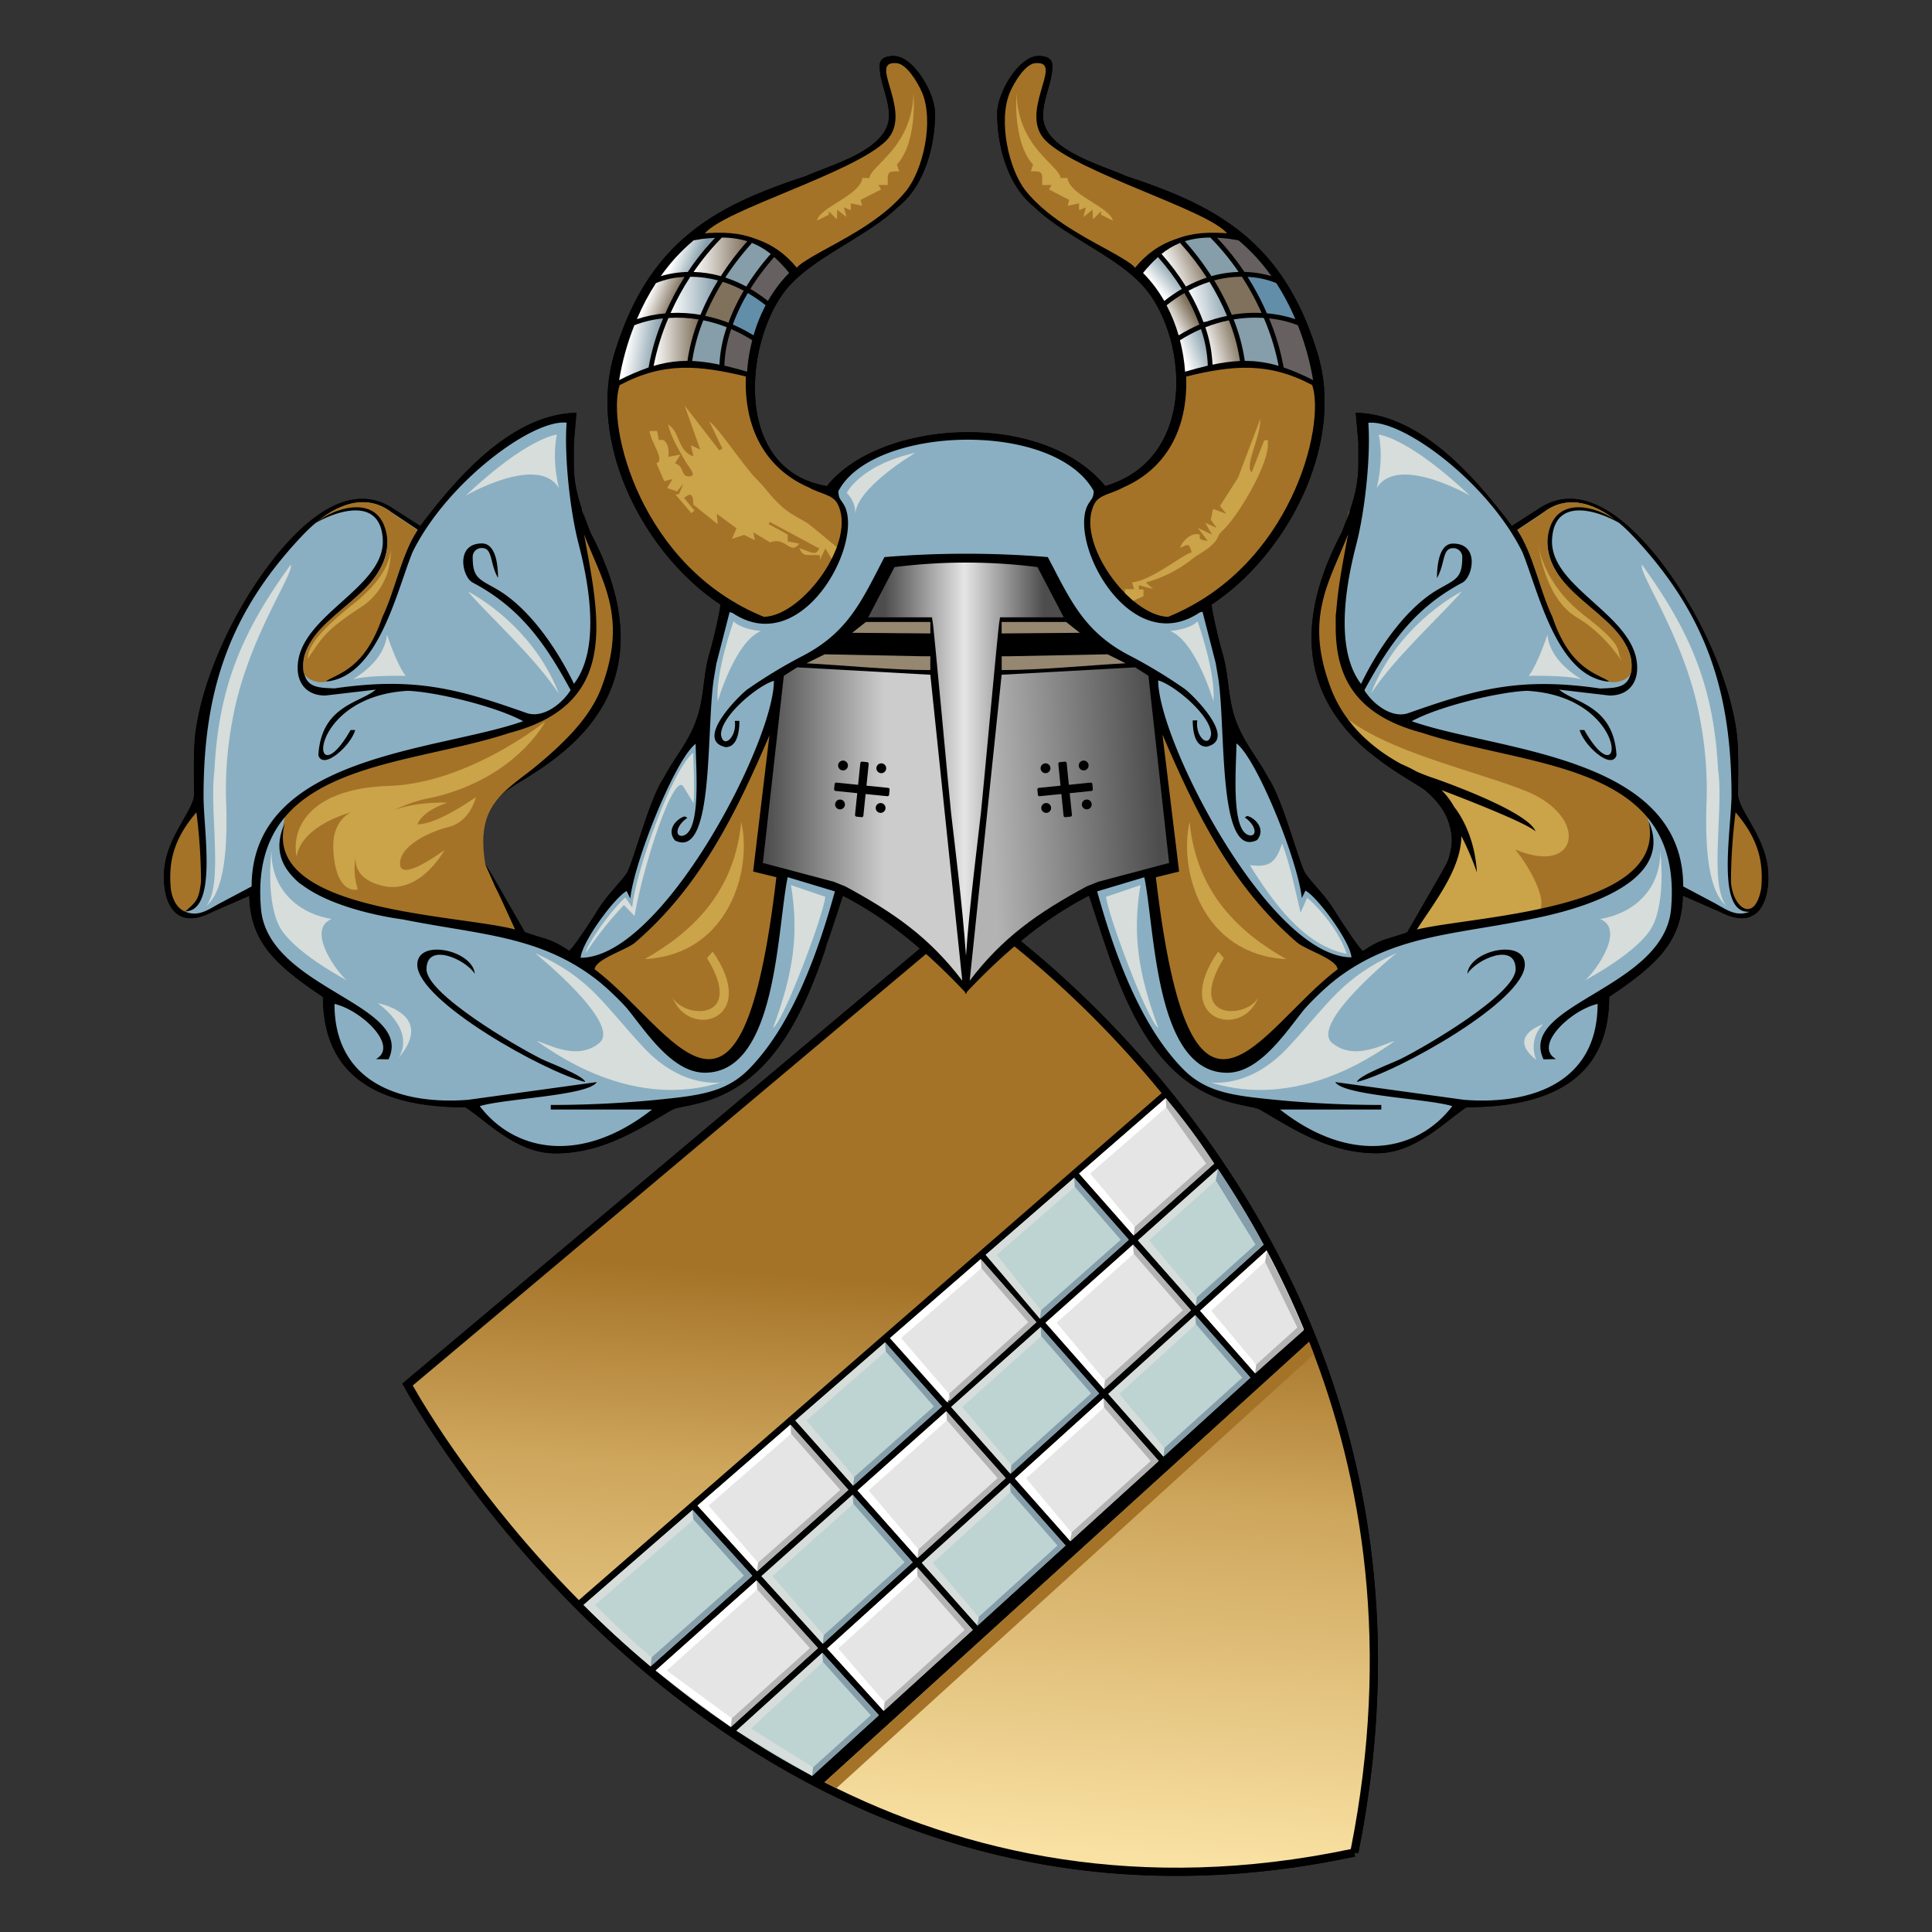 <?xml version="1.0" encoding="utf-8"?>
<svg xmlns="http://www.w3.org/2000/svg" data-name="Ebene 1" id="Ebene_1" viewBox="0 0 566.93 566.93">
  <rect x="0" y="0" width="566.93" height="566.93" fill="#333333" stroke="none"/>
  <defs>
    <clipPath id="clip-path">
      <path d="M169.87,469.54l171-148.77c-25.82-31.59-51-49.22-55.53-52.27L121.12,406.56c2.87,5.11,19.24,33.18,48.75,63m214.27-75.79L241.94,523c41.22,21,92.77,32.58,154.44,19.6C408.06,483.77,400.11,434.05,384.14,393.75Z" style="fill:none"/>
    </clipPath>
    <linearGradient gradientTransform="matrix(-362.14, 0, 0, -323.51, -16325.25, 231027.31)" gradientUnits="userSpaceOnUse" id="Unbenannter_Verlauf" x1="-45.91" x2="-45.46" y1="712.85" y2="712.85">
      <stop offset="0" stop-color="#a47328"/>
      <stop offset="0.36" stop-color="#cea65c"/>
      <stop offset="1" stop-color="#f9e1a3"/>
    </linearGradient>
    <clipPath id="clip-path-2">
      <path d="M273,198l9.37,89.77c-9.7-12.76-20.13-20-34.35-27.68l-3.38-1.35-20.74-5.5-.13.79L230,198.3l3.91-2.47Z" style="fill:none;clip-rule:evenodd"/>
    </clipPath>
    <linearGradient gradientTransform="translate(3467.68 -57958.12) scale(71.15 81.59)" gradientUnits="userSpaceOnUse" id="Unbenannter_Verlauf_2" x1="-45.58" x2="-45.09" y1="713.37" y2="713.37">
      <stop offset="0" stop-color="#4d4d4d"/>
      <stop offset="1" stop-color="#ccc"/>
    </linearGradient>
    <clipPath id="clip-path-3">
      <path d="M293.92,198l-9.37,89.77c9.7-12.76,20.13-20,34.35-27.68l3.38-1.35,20.74-5.5.13.79L337,198.3l-3.91-2.47Z" style="fill:none;clip-rule:evenodd"/>
    </clipPath>
    <linearGradient gradientTransform="matrix(-58.74, 0, 0, -109.3, -2420.25, 78108.16)" gradientUnits="userSpaceOnUse" id="Unbenannter_Verlauf_3" x1="-46.99" x2="-46.16" y1="712.44" y2="712.44">
      <stop offset="0" stop-color="#4d4d4d"/>
      <stop offset="1" stop-color="#b3b3b3"/>
    </linearGradient>
    <clipPath id="clip-path-4">
      <path d="M304.45,166.41l7.7,14.74h-18.7l-.2,1.34c-.24.37-4.85,51.06-5.4,56-.78,7.07-3.45,27.92-4.39,42-.93-14.11-3.6-35-4.38-42-.55-4.91-5.16-55.6-5.4-56l-.2-1.34h-18.7l7.7-14.74a166.53,166.53,0,0,1,42,0" style="fill:none;clip-rule:evenodd"/>
    </clipPath>
    <linearGradient gradientTransform="translate(2621.14 -72802.35) scale(51.89 102.38)" gradientUnits="userSpaceOnUse" id="Unbenannter_Verlauf_4" x1="-45.51" x2="-44.61" y1="713.25" y2="713.25">
      <stop offset="0" stop-color="#4d4d4d"/>
      <stop offset="0.5" stop-color="#e5e5e5"/>
      <stop offset="1" stop-color="#4d4d4d"/>
    </linearGradient>
    <clipPath id="clip-path-5">
      <path d="M194.59,93.44a31.71,31.71,0,0,0-8.44,2,78.17,78.17,0,0,0-4.47,16.11,67.32,67.32,0,0,1,8.64-3.72,66.78,66.78,0,0,1,4.27-14.4" style="fill:none"/>
    </clipPath>
    <linearGradient gradientTransform="matrix(0, -14.69, 20.54, 0, -14436.71, -604.09)" gradientUnits="userSpaceOnUse" id="Unbenannter_Verlauf_5" x1="-48.43" x2="-47.8" y1="712.18" y2="712.18">
      <stop offset="0" stop-color="#859eaa"/>
      <stop offset="1" stop-color="#fff"/>
    </linearGradient>
    <clipPath id="clip-path-6">
      <path d="M205,93.74a38.13,38.13,0,0,0-8.85-.43,68.52,68.52,0,0,0-4.35,14.06,34.58,34.58,0,0,1,7.8-1.41c.71,0,1.42-.07,2.13-.07A53.92,53.92,0,0,1,205,93.74" style="fill:none"/>
    </clipPath>
    <linearGradient gradientTransform="translate(-370.06 9029.43) rotate(180) scale(11.71 12.55)" gradientUnits="userSpaceOnUse" id="Unbenannter_Verlauf_6" x1="-49.09" x2="-47.97" y1="711.23" y2="711.23">
      <stop offset="0" stop-color="#80715c"/>
      <stop offset="1" stop-color="#fff"/>
    </linearGradient>
    <clipPath id="clip-path-7">
      <path d="M200.88,81.26a25.19,25.19,0,0,0-8.4,1.81,69.1,69.1,0,0,0-5.59,10.58,35.92,35.92,0,0,1,8.34-1.7,79.38,79.38,0,0,1,5.65-10.69" style="fill:none"/>
    </clipPath>
    <linearGradient gradientTransform="matrix(0, -16.69, 17.27, 0, -12111.05, -713.52)" href="#Unbenannter_Verlauf_6" id="Unbenannter_Verlauf_7" x1="-48.24" x2="-47.77" y1="712.58" y2="712.58"/>
    <clipPath id="clip-path-8">
      <path d="M210.69,82.29a31.55,31.55,0,0,0-8.12-1.08,77.35,77.35,0,0,0-5.79,10.63,40,40,0,0,1,8.76.54,72.14,72.14,0,0,1,5.15-10.09" style="fill:none"/>
    </clipPath>
    <linearGradient gradientTransform="translate(-393.73 7133.22) rotate(180) scale(12.33 9.91)" href="#Unbenannter_Verlauf_5" id="Unbenannter_Verlauf_8" x1="-49.01" x2="-47.88" y1="710.93" y2="710.93"/>
    <clipPath id="clip-path-9">
      <path d="M203.51,79.8a33,33,0,0,1,8,1.23,80.37,80.37,0,0,1,7.79-10.25,25.61,25.61,0,0,0-7.47-1.06,73,73,0,0,0-8.29,10.08" style="fill:none"/>
    </clipPath>
    <linearGradient gradientTransform="translate(-462.5 7208.77) rotate(180) scale(13.98 10.03)" href="#Unbenannter_Verlauf_6" id="Unbenannter_Verlauf_9" x1="-48.76" x2="-47.63" y1="711.08" y2="711.08"/>
    <clipPath id="clip-path-10">
      <path d="M193.83,81.06a29.66,29.66,0,0,1,8-1.26,74,74,0,0,1,8-10q-1.76.08-3.69.3h0l-2.58.42a54.62,54.62,0,0,0-9.71,10.58" style="fill:none"/>
    </clipPath>
    <linearGradient gradientTransform="matrix(0, -18.09, 16.74, 0, -11728, -790.28)" href="#Unbenannter_Verlauf_5" id="Unbenannter_Verlauf_10" x1="-48.06" x2="-47.65" y1="712.64" y2="712.64"/>
    <clipPath id="clip-path-11">
      <path d="M353.69,96.05A40,40,0,0,1,360.61,94a52.72,52.72,0,0,1,3.26,11.93,49.1,49.1,0,0,0-8.06,1.08,38.78,38.78,0,0,0-2.12-11" style="fill:none"/>
    </clipPath>
    <linearGradient gradientTransform="matrix(-12.89, 0, 0, -16.09, -274.25, 11535.75)" href="#Unbenannter_Verlauf_6" id="Unbenannter_Verlauf_11" x1="-49.49" x2="-48.68" y1="710.87" y2="710.87"/>
    <clipPath id="clip-path-12">
      <path d="M346.26,99.83a46.09,46.09,0,0,1,6.16-3.26,36.18,36.18,0,0,1,2,10.73c-2.07.48-4.28,1.07-6.67,1.77a49.13,49.13,0,0,0-1.51-9.24" style="fill:none"/>
    </clipPath>
    <linearGradient gradientTransform="matrix(-12.14, 0, 0, -13.63, -243.65, 9785.86)" href="#Unbenannter_Verlauf_5" id="Unbenannter_Verlauf_12" x1="-49.33" x2="-48.63" y1="710.21" y2="710.21"/>
    <clipPath id="clip-path-13">
      <path d="M348.76,85.31a35.53,35.53,0,0,1,6.16-2.61,70,70,0,0,1,5.14,10,41.68,41.68,0,0,0-6.84,2,57.33,57.33,0,0,0-4.46-9.39" style="fill:none"/>
    </clipPath>
    <linearGradient gradientTransform="matrix(-14.38, 0, 0, -14.01, -348.36, 10049.52)" href="#Unbenannter_Verlauf_5" id="Unbenannter_Verlauf_13" x1="-49.38" x2="-48.55" y1="710.95" y2="710.95"/>
    <clipPath id="clip-path-14">
      <path d="M342.33,89.58A42.12,42.12,0,0,1,347.55,86a55.15,55.15,0,0,1,4.4,9.23,47.46,47.46,0,0,0-6.08,3.18,47.48,47.48,0,0,0-3.54-8.82" style="fill:none"/>
    </clipPath>
    <linearGradient gradientTransform="translate(-331.59 10613.65) rotate(180) scale(14.13 14.82)" href="#Unbenannter_Verlauf_6" id="Unbenannter_Verlauf_14" x1="-48.36" x2="-47.8" y1="710.1" y2="710.1"/>
    <clipPath id="clip-path-15">
      <path d="M346.81,84.77a44.73,44.73,0,0,0-5.17,3.55,39.44,39.44,0,0,0-6.22-8.23,41.48,41.48,0,0,1,4.37-4.66,69.81,69.81,0,0,1,7,9.34" style="fill:none"/>
    </clipPath>
    <linearGradient gradientTransform="matrix(-16.25, 0, 0, -16.35, -427.58, 11691.79)" href="#Unbenannter_Verlauf_5" id="Unbenannter_Verlauf_15" x1="-47.59" x2="-47.12" y1="710.16" y2="710.16"/>
    <clipPath id="clip-path-16">
      <path d="M354.13,81.45A38.37,38.37,0,0,0,348,84.09a70.49,70.49,0,0,0-7.16-9.57,21.32,21.32,0,0,1,5.1-3.09l.61-.25-.2.2a79.87,79.87,0,0,1,7.76,10.07" style="fill:none"/>
    </clipPath>
    <linearGradient gradientTransform="matrix(-19.02, 0, 0, -19.72, -561.42, 14102.99)" href="#Unbenannter_Verlauf_6" id="Unbenannter_Verlauf_16" x1="-48.11" x2="-47.5" y1="711.2" y2="711.2"/>
  </defs>
  <path d="M383.28,295.49c.59-.58,1.18-1.18,1.79-1.8,1.69-1.71,3.43-3.38,5.24-5a68.27,68.27,0,0,0-5.42,5c-.51.52-1.05,1.13-1.61,1.8M392,179.75,392,180c0,.26,0,.52,0,.78C392,180.45,392,180.1,392,179.75Zm-238.23,48-5.62,4.52C149.85,230.75,151.75,229.28,153.81,227.71ZM183.21,295l-1.27-1.29c-1.29-1.31-2.6-2.58-4-3.82q2,1.77,4.06,3.82C182.42,294.07,182.81,294.51,183.21,295Zm116.35-18.81c36,29.08,128.72,120.14,99,267.67l-1.17-.23.24,1.17C213.89,584,118.83,407.37,118.55,406.86l-.47-.86.75-.63,151.1-127a113.87,113.87,0,0,0-22.58-15.52c-1.59,4.78-3.17,9.86-4.92,15h0c-6.78,20-16,40.55-37.46,45.91-8.66,2.15-5.05.31-12.29,4.59-9.57,5.67-18.53,10.11-29.72,10.11s-19.48-8.91-26.33-13.5c-22.84,0-41.86-7.24-41.86-32.4-14.45-9.67-21.3-16.39-21.61-29.7l-10.8,4.73C50,274,47.38,262.5,48.27,254.63h0C49.35,245,57,237.53,57,233.13c0-6.35-.26-13.8.52-19,2.66-17.77,13.07-38.57,24.63-52.33,8.1-9.63,21.08-21,33.59-12.32l7.63,4.88c10.57-14,26.61-32.8,45.81-33.22l-.78,8.77v6.75c0,7.39,2.69,13.79,4.84,19.54,27.61,52.09-17.08,69.87-25,76.11-5.94,5.28-9,10.63-6.29,21.2l.5.09,2.37,3.87L154,273.53c5.8,2.16,7.2,1.61,13,5.49,1.3-.87,6.94-9.61,8.09-11.48,2.89-4.72,5.37-6.75,8.62-11,1.86-2.4,6.59-21.65,11-28.18,4-7.63,9.31-12.47,11.08-22.67,1-5.51,1-9.47,2.52-14.36.68-2.26,3.09-12.07,3.08-14-22.48-14.85-39.75-48-30.65-75,10.22-32.29,30.11-42.27,55.78-50.68,7.3-3.34,24.35-7.66,24.35-17.7,0-5.11-2.7-9.84-2.7-14.17v-.68c0-2.07,2-2.7,4.05-2.7,5.82,0,12.16,10.79,12.16,16.88,0,9.49-3,21.13-10.89,27.42-4.12,3.92-8.36,6.55-13.14,9.53-6.11,3.84-12.93,7.66-18,12.82-13.52,13.72-18.63,54.71,10.3,59.57,15.6-19.57,63.19-22.54,81.68,0,28.13-8.38,23.83-45.85,10.31-59.57-5.08-5.16-11.9-9-18-12.82-4.77-3-9-5.61-13.13-9.53-7.91-6.29-10.89-17.93-10.89-27.42,0-6.09,6.34-16.88,12.15-16.88,2.08,0,4,.63,4,2.7v.68c0,4.33-2.7,9.06-2.7,14.17,0,10,17.06,14.36,24.36,17.7C356.1,60.12,376,70.1,386.21,102.39c9.1,27-8.17,60.14-30.65,75,0,1.92,2.4,11.73,3.08,14,1.47,4.89,1.55,8.85,2.51,14.36,1.78,10.2,7.05,15,11.09,22.67,4.38,6.53,9.11,25.78,11,28.18,3.25,4.21,5.73,6.24,8.62,11,1.15,1.87,6.79,10.61,8.09,11.48,5.8-3.88,7.2-3.33,13-5.49l9.28-16.11c3.21-5.57,5-9.71,2.87-16.19-1.24-3.81-4.06-7-7-9.5-2-1.4-5.42-3.31-9.31-5.91h0c-1.87-1.25-3.85-2.66-5.84-4.25a50.94,50.94,0,0,1-8.77-8.6c-9.51-11.73-14.85-29.58-.42-56.82.53-1.41,1.09-2.86,1.64-4.35l.65-2.45V150a40.74,40.74,0,0,0,2.57-13.37v-6.75l-.78-8.77c19.2.42,35.24,19.2,45.81,33.22l7.63-4.88c12.51-8.69,25.49,2.69,33.58,12.32,11.57,13.76,22,34.56,24.63,52.33.79,5.25.55,12.7.53,19,0,4.4,7.6,11.91,8.69,21.49h0c.89,7.87-1.69,19.41-14.09,12.92l-10.8-4.73c-.32,13.31-7.16,20-21.61,29.7,0,25.16-19,32.4-41.86,32.4-6.85,4.59-15.18,13.5-26.33,13.5s-20.15-4.44-29.73-10.11c-7.24-4.28-3.63-2.44-12.28-4.59-27-6.73-34.6-37.55-42.38-60.9A110.6,110.6,0,0,0,299.56,276.17Z"/>
  <path d="M285.91,266c.43.29,149.21,96.32,112.67,277.83l-1.17-.23.25,1.17C213.89,584,118.83,407.37,118.55,406.86l-.47-.86.75-.63L284.48,266.1l.69-.58Z"/>
  <g style="clip-path:url(#clip-path)">
    <rect height="309.65" style="fill:url(#Unbenannter_Verlauf)" transform="translate(-167.87 641.72) rotate(-85.27)" width="309.77" x="109.71" y="257.21"/>
  </g>
  <polygon points="325.22 409.04 341.42 427.41 366.9 404.25 350.74 385.92 325.22 409.04" style="fill:#bdd4d3"/>
  <polygon points="297.78 433.89 314.09 452.25 340 428.7 323.8 410.32 297.78 433.89" style="fill:#e5e5e5"/>
  <polygon points="270.5 458.6 286.85 477.01 312.67 453.53 296.37 435.17 270.5 458.6" style="fill:#bdd4d3"/>
  <polygon points="242.72 483.75 259.31 502.04 285.43 478.29 269.08 459.88 242.72 483.75" style="fill:#e5e5e5"/>
  <polygon points="306.8 388.15 323.95 407.61 349.48 384.49 332.5 365.23 306.8 388.15" style="fill:#e5e5e5"/>
  <polygon points="279.11 412.86 296.51 432.46 322.53 408.89 305.37 389.43 279.11 412.86" style="fill:#bdd4d3"/>
  <polygon points="251.64 437.36 269.23 457.17 295.1 433.74 277.68 414.13 251.64 437.36" style="fill:#e5e5e5"/>
  <polygon points="223.45 462.5 241.44 482.33 267.81 458.45 250.21 438.63 223.45 462.5" style="fill:#bdd4d3"/>
  <polygon points="289.24 368.23 305.54 386.72 331.23 363.8 315.21 345.63 289.24 368.23" style="fill:#bdd4d3"/>
  <polygon points="261.16 392.65 277.83 411.43 304.11 387.99 287.79 369.49 261.16 392.65" style="fill:#e5e5e5"/>
  <polygon points="233.39 416.82 250.36 435.93 276.41 412.7 259.72 393.91 233.39 416.82" style="fill:#bdd4d3"/>
  <polygon points="204.68 441.8 222.16 461.08 248.94 437.2 231.95 418.07 204.68 441.8" style="fill:#e5e5e5"/>
  <path d="M190.92,489l29.82-26.6-17.51-19.3-32,27.85c6,6,12.59,12.09,19.69,18.05" style="fill:#bdd4d3"/>
  <path d="M214.46,506.77,240,483.62l-18-19.85L192.4,490.2c6.87,5.69,14.22,11.27,22.06,16.57" style="fill:#e5e5e5"/>
  <path d="M238.32,521.11l19.57-17.79L241.31,485,216.1,507.86c7,4.67,14.43,9.13,22.22,13.25" style="fill:#bdd4d3"/>
  <path d="M371.71,366.93l-19.55,17.71L368.32,403l14.28-13c-3.35-8.07-7-15.76-10.89-23.05" style="fill:#e5e5e5"/>
  <path d="M357.37,343,333.93,364l17,19.24,19.87-18C366.51,357.35,362,350,357.37,343" style="fill:#bdd4d3"/>
  <path d="M316.66,344.37l16,18.15,23.63-21.07c-4.67-6.87-9.45-13.27-14.22-19.19Z" style="fill:#e5e5e5"/>
  <path d="M190.92,489l.3-2.62c-6.44-5.48-11.09-9.9-16.63-15.43l28.93-25-.29-2.84-32,27.85c6,6,12.59,12.09,19.69,18.05" style="fill:#d6ddda"/>
  <polygon points="190.91 488.95 220.74 462.35 203.24 443.05 203.43 445.8 218.29 462.35 191.22 486.33 190.91 488.95" style="fill:#859eaa"/>
  <polygon points="250.36 435.93 250.66 433.4 236.64 416.82 259.91 396.56 259.72 393.91 233.39 416.82 250.36 435.93" style="fill:#d6ddda"/>
  <polygon points="250.36 435.93 276.41 412.7 259.72 393.91 259.91 396.56 274.05 412.7 250.66 433.4 250.36 435.93" style="fill:#859eaa"/>
  <polygon points="305.19 387.03 305.48 384.5 292.48 368.23 315.4 348.28 315.21 345.63 289.24 368.23 305.19 387.03" style="fill:#d6ddda"/>
  <polygon points="305.19 387.03 331.23 363.8 315.21 345.63 315.4 348.28 328.87 363.8 305.48 384.5 305.19 387.03" style="fill:#859eaa"/>
  <polygon points="296.51 432.46 296.8 429.93 282.35 412.86 305.56 392.08 305.37 389.43 279.11 412.86 296.51 432.46" style="fill:#d6ddda"/>
  <polygon points="296.51 432.46 322.53 408.89 305.37 389.43 305.56 392.08 320.17 408.89 296.8 429.93 296.51 432.46" style="fill:#859eaa"/>
  <polygon points="341.42 427.41 341.71 424.88 328.46 409.04 350.93 388.57 350.74 385.92 325.22 409.04 341.42 427.41" style="fill:#d6ddda"/>
  <polygon points="341.42 427.41 366.9 404.25 350.74 385.92 350.93 388.57 364.54 404.25 341.71 424.88 341.42 427.41" style="fill:#859eaa"/>
  <polygon points="286.85 477.01 287.14 474.48 273.74 458.6 296.55 437.82 296.37 435.17 270.5 458.6 286.85 477.01" style="fill:#d6ddda"/>
  <path d="M286.85,477l25.82-23.48-16.31-18.36.19,2.65,13.76,15.71-23.17,21c.4.34-.7,2.19-.29,2.53" style="fill:#859eaa"/>
  <polygon points="241.44 482.33 241.73 479.81 226.7 462.5 250.4 441.28 250.21 438.63 223.45 462.5 241.44 482.33" style="fill:#d6ddda"/>
  <polygon points="241.44 482.33 267.81 458.45 250.21 438.63 250.4 441.28 265.45 458.45 241.73 479.81 241.44 482.33" style="fill:#859eaa"/>
  <polygon points="238.32 521.11 238.61 518.59 220.36 507.23 241.49 487.68 241.31 485.03 216.1 507.86 238.32 521.11" style="fill:#d6ddda"/>
  <polygon points="238.32 521.11 257.89 503.32 241.31 485.03 241.49 487.68 255.53 503.32 238.61 518.59 238.32 521.11" style="fill:#859eaa"/>
  <polygon points="350.9 383.2 351.19 380.68 337.17 363.96 357.56 345.7 357.38 343.05 333.93 363.96 350.9 383.2" style="fill:#d6ddda"/>
  <path d="M350.9,383.2l19.87-18c-4.1-7.66-8.61-15-13.4-22.16l-.58,3.35,11.62,18.81-17.22,15.48Z" style="fill:#859eaa"/>
  <polygon points="222.16 461.08 222.46 458.56 207.92 441.8 232.14 420.72 231.95 418.07 204.68 441.8 222.16 461.08" style="fill:#fff"/>
  <polygon points="222.16 461.08 248.94 437.2 231.95 418.07 232.14 420.72 246.58 437.2 222.46 458.56 222.16 461.08" style="fill:#b3b3b3"/>
  <polygon points="214.46 506.77 214.75 504.24 195.65 490.2 222.21 466.42 222.03 463.77 192.4 490.2 214.46 506.77" style="fill:#fff"/>
  <polygon points="214.46 506.77 240.03 483.62 222.03 463.77 222.21 466.42 237.66 483.62 214.75 504.24 214.46 506.77" style="fill:#b3b3b3"/>
  <polygon points="269.23 457.17 269.52 454.64 254.88 437.36 277.87 416.78 277.68 414.13 251.64 437.36 269.23 457.17" style="fill:#fff"/>
  <polygon points="269.23 457.17 295.1 433.74 277.68 414.13 277.87 416.78 292.74 433.74 269.52 454.64 269.23 457.17" style="fill:#b3b3b3"/>
  <polygon points="259.31 502.04 259.6 499.51 245.97 483.75 269.26 462.53 269.08 459.88 242.72 483.75 259.31 502.04" style="fill:#fff"/>
  <polygon points="259.31 502.04 285.43 478.29 269.08 459.88 269.26 462.53 283.07 478.29 259.6 499.51 259.31 502.04" style="fill:#b3b3b3"/>
  <polygon points="314.09 452.25 314.38 449.72 301.11 433.81 323.98 412.98 323.8 410.32 297.86 433.81 314.09 452.25" style="fill:#fff"/>
  <path d="M314.09,452.25,340,428.7l-16.2-18.38L324,413l13.66,15.72-23.26,21c.4.34-.7,2.19-.29,2.53" style="fill:#b3b3b3"/>
  <polygon points="278.19 411.54 278.49 409.01 264.41 392.65 287.98 372.14 287.79 369.49 261.16 392.65 278.19 411.54" style="fill:#fff"/>
  <path d="M278.2,411.54,304.11,388l-16.32-18.5.18,2.65L301.75,388l-23.26,21c.61,1.57-.49,3.41-.29,2.52" style="fill:#b3b3b3"/>
  <polygon points="323.95 407.61 324.25 405.08 310.05 388.15 332.68 367.89 332.5 365.23 306.8 388.15 323.95 407.61" style="fill:#fff"/>
  <polygon points="323.95 407.61 349.48 384.49 332.5 365.23 332.68 367.89 347.12 384.49 324.25 405.08 323.95 407.61" style="fill:#b3b3b3"/>
  <polygon points="368.32 402.96 368.61 400.43 355.41 384.64 371.9 369.58 371.71 366.93 352.16 384.64 368.32 402.96" style="fill:#fff"/>
  <path d="M368.32,403l14.29-12.66c-3.91-9.25-6.45-14.63-10.88-23.05l-.51,2.95,9.48,19.31-12.09,10.92Z" style="fill:#b3b3b3"/>
  <path d="M395.86,164.41,392,180c0,17.26,6.24,28.31,24.86,33.19,2.43.64,5.77,2.34,8.35,3.13,3,.94,7.25,1.29,10.14,2,4.45,1.11,14.56,3.52,19.11,3.52,1.07,2.63,5.14,1.52,8.13,2.67,2.16.83,5.71,2.06,7.52,3.28,2.79,1.9,11.77,6.41,12.71,9,1.48,4.43,5.5,14.64-2.07,20.36-3.88,4.59-20.37,10.68-43.55,14.06L424.75,274l-10.55-.5,12.1-21.6c5.37-21.24-13.68-19.89-31.81-40.68a30.91,30.91,0,0,1-6-11.53c-.28-1-3-13.22-3.24-13.64l1.35-8.1,4.05-14.17,1.32.78L396,149.35Z" style="fill:#a47328;fill-rule:evenodd"/>
  <path d="M393.64,209.54c9.72,18.75,45.08,23.44,55.63,32.56-9-4.52-28.69-13.38-27.18-11.09,4.67,7.11,7.29,10,9.57,18.31l-3.51-6.17c-2.24,7.52-10,25.76-14.25,30.61,6.85-1.93,34.94-3.6,37.52-6.11,3.29-3.21-3.16-14.09-6.81-18.38,18.8,8,21.94-9.71,2.95-17.23-15.05-6-41.45-11.59-53.92-22.5" style="fill:#cba349;fill-rule:evenodd"/>
  <path d="M470.08,291.94l-.2,7.33c0,7.45-7.91,16.32-12.84,19.12-5.13,2.92-16,5.52-24.53,4.85-9.29,3.11-13.53,13.67-29.71,14h-.67c-7.44,0-24.85-7.14-27.44-11l-5.6-2.71c-9.8-1.11-16.18-2.77-21.83-8.54-5.08-5.2-9.89-12.93-13.85-19.21-2.68-4.25-7.32-16.21-8.83-17.95L319,260.12l18.29-5.3c0,8,3.66,37.47,6.79,41.08,9.32,19.41,13.07,26.16,41-2.21,7.56-7.67,16.17-14.23,26.6-18.63,11.27-4.75,25-4.16,38-6.77a176.3,176.3,0,0,0,18.58-4.5c3.12-.64,4.67-3.11,7.81-3.92,4.21-1.07,12.14-9.87,6.16-23.24,3.57.3,25.11,35-12.14,55.31" style="fill:#8aafc2;fill-rule:evenodd"/>
  <path d="M170.87,164.41l3.87,15.6c0,17.26-6.23,28.31-24.86,33.19-2.43.64-5.77,2.34-8.34,3.13-3,.94-7.25,1.29-10.15,2-4.45,1.11-14.56,3.52-19.11,3.52-1.06,2.63-5.13,1.52-8.13,2.67-2.16.83-5.71,2.06-7.51,3.28-2.8,1.9-14.63,9.48-15.57,12.08-1.47,4.42-.58,15.19,4.92,17.29,3.89,4.59,20.37,11.3,43.55,14.69L142,274l11.35,1.43-8-15.13-2.95-6.78c-3.82-23.48,11.74-21.51,29.87-42.3a30.92,30.92,0,0,0,6-11.53c.27-1,3-13.22,3.23-13.64l-1.35-8.1-4-14.17-1.31.78-4.07-15.24Z" style="fill:#a47328;fill-rule:evenodd"/>
  <path d="M96.93,291.94l.2,7.33c0,7.45,7.91,16.32,12.84,19.12,5.13,2.92,16,5.52,24.52,4.85,9.3,3.11,13.54,13.67,29.72,14h.67c7.44,0,24.85-7.14,27.44-11l5.6-2.71c9.8-1.11,16.18-2.77,21.83-8.54,5.08-5.2,9.89-12.93,13.85-19.21,2.68-4.25,7.32-16.21,8.83-17.95l5.6-17.69-18.29-5.3c0,8-3.66,37.47-6.79,41.08-9.32,19.41-13.07,26.16-41-2.21-7.56-7.67-16.17-14.23-26.6-18.63-11.27-4.75-25-4.91-38-7.53a172.7,172.7,0,0,1-18.58-4.75c-3.12-.63-5.68-1.85-8.82-2.65-4.2-1.08-9.62-8.87-5.66-23.5-3.57.3-24.6,35,12.65,55.31" style="fill:#8aafc2;fill-rule:evenodd"/>
  <path d="M426.61,236.66h0s6.07,6.85,6.77,19.33a82,82,0,0,0-4.55-10.65c-.1,9.64-7.74,19.2-13.07,27.42,17.31-4.12,73.74-5.6,68-31.83,9.11,20.25-27.66,27.4-35.05,28.89-25.36,5.11-44.85,4.62-63.81,23.87-5.38,5.46-13.89,21.1-24.8,21.1-21.2,0-21.13-42.1-24.31-57.37l-13.84,4.15c4.77,17.19,12.25,38.88,25.14,52.06,5.65,5.76,12,7.43,21.83,8.54a319.06,319.06,0,0,0,36.41,2.07v1.35h-29.7c20.64,16.2,40.26,12.49,50.53-1-7.22-2.24-32-3.06-34.33-7.06l37.75,5.2c20.12,1.57,39.22-5.25,39.22-28.14-8,1.86-19,12.42-12.16,16.19l-3.7.08c-7.79-16.37,35.92-20.71,37.46-44.62,3.45-42.72-42-40.92-73-51.18-32.11-8.42-26.51-33-21.82-58.29-5.24,13.57-12.75,24-5.41,44.19,3.62,10.5,11.64,18.17,21.1,23.28q2.36,1,4.33,2.12,2.55,1.14,5.18,2s27.43,9.43,29.81,15.59c-3-2.63-21.16-9.67-27.57-12.1a23.27,23.27,0,0,1,3.64,4.81m78,30.89c12.41,6.49,15-5.05,14.09-12.92h0C517.57,245,510,237.53,510,233.13c0-6.35.26-13.8-.52-19-2.66-17.77-13.07-38.57-24.63-52.33-8.1-9.63-21.08-21-33.59-12.32l-7.63,4.88c-10.57-14-26.61-32.8-45.81-33.22l.78,8.77v6.75c0,7.39-2.69,13.79-4.85,19.54-14.43,27.24-9.09,45.09.42,56.82a50.67,50.67,0,0,0,8.78,8.6c2,1.59,4,3,5.83,4.25h0c3.89,2.6,7.3,4.51,9.31,5.91,2.95,2.49,5.77,5.69,7,9.5,2.11,6.48.34,10.62-2.87,16.19l-9.28,16.11c-5.8,2.16-7.2,1.61-13,5.49-1.3-.87-6.94-9.61-8.09-11.48-2.89-4.72-5.37-6.75-8.62-11-1.86-2.4-6.59-21.65-11-28.18-4-7.63-9.31-12.47-11.09-22.67-1-5.51-1-9.47-2.51-14.36-.68-2.26-3.1-12.07-3.08-14,22.48-14.85,39.75-48,30.65-75C376,70.1,356.1,60.12,330.43,51.71c-7.3-3.34-24.35-7.66-24.35-17.7,0-5.11,2.7-9.84,2.7-14.17v-.68c0-2.07-2-2.7-4-2.7-5.82,0-12.16,10.79-12.16,16.88,0,9.49,3,21.13,10.89,27.42,4.12,3.92,8.36,6.55,13.13,9.53,6.12,3.84,12.94,7.66,18,12.82,13.52,13.72,17.82,51.19-10.31,59.57-18.49-22.54-66.08-19.57-81.67,0-28.94-4.86-23.83-45.85-10.31-59.57,5.08-5.16,11.9-9,18-12.82,4.77-3,9-5.61,13.13-9.53,7.9-6.29,10.89-17.93,10.89-27.42,0-6.09-6.34-16.88-12.16-16.88-2.07,0-4.05.63-4.05,2.7v.68c0,4.33,2.7,9.06,2.7,14.17,0,10-17.05,14.36-24.35,17.7-25.67,8.41-45.56,18.39-55.78,50.68-9.1,27,8.17,60.14,30.65,75,0,1.92-2.4,11.73-3.08,14-1.47,4.89-1.55,8.85-2.51,14.36-1.78,10.2-7.05,15-11.09,22.67-4.38,6.53-9.11,25.78-11,28.18-3.25,4.21-5.73,6.24-8.62,11C174,269.41,168.31,278.15,167,279c-5.8-3.88-7.2-3.33-13-5.49l-9.28-16.11-2.37-3.87,8.8,19.21c-17.31-4.52-74.34-5.08-67.59-31.15-9.53,20.87,27,27.2,34.66,28.21,25.36,5.11,44.85,4.62,63.81,23.87,5.38,5.46,13.89,21.1,24.8,21.1,21.2,0,21.13-42.1,24.31-57.37L245,261.57c-4.77,17.19-12.25,38.88-25.14,52.06-5.65,5.76-12,7.43-21.83,8.54a319.06,319.06,0,0,1-36.41,2.07v1.35h29.7c-20.64,16.2-40.26,12.49-50.53-1,7.22-2.24,32-3.06,34.33-7.06l-37.74,5.2c-20.13,1.57-39.23-5.25-39.23-28.14,8,1.86,19,12.42,12.16,16.19l3.7.08c7.79-16.37-35.92-20.71-37.46-44.62-3.45-42.72,42-40.92,73-51.18,32.11-8.42,26.51-33,21.82-58.29,5.24,13.57,12.75,24,5.41,44.19-4.26,12.34-16.65,21.66-28.87,31.51,7.37-6.1,53.12-23.73,25.27-76.28-2.16-5.75-4.85-12.15-4.85-19.54v-6.75l.78-8.77c-19.2.42-35.24,19.2-45.81,33.22l-7.63-4.88c-12.51-8.69-25.49,2.69-33.59,12.32-11.56,13.76-22,34.56-24.63,52.33-.78,5.25-.54,12.7-.52,19,0,4.4-7.6,11.91-8.69,21.49h0C47.38,262.5,50,274,62.36,267.55l10.8-4.73c.31,13.31,7.16,20,21.61,29.7,0,25.16,19,32.4,41.86,32.4,6.85,4.59,15.18,13.5,26.33,13.5s20.15-4.44,29.73-10.11c7.23-4.28,3.63-2.44,12.28-4.59,27-6.73,34.6-37.55,42.38-60.9,14.4,7.31,26.72,18.61,35.87,28.34l0,.49.21-.23.22.23,0-.49c9.15-9.73,21.47-21,35.87-28.34C327.36,286.17,335,317,362,323.72c8.65,2.15,5.05.31,12.29,4.59,9.57,5.67,18.52,10.11,29.72,10.11s19.48-8.91,26.33-13.5c22.84,0,41.86-7.24,41.86-32.4,14.45-9.67,21.3-16.39,21.61-29.7Z" style="fill-rule:evenodd"/>
  <path d="M181.86,113c13.07-6.91,23.28-5.76,37-2.55-.58,15.56,6,27.24,18.61,32.65,3,1.74,6.79,2,8.23,4.6,6,11-10.15,33.06-21.55,33.31-36.27-14.74-46.26-56.11-42.32-68" style="fill:#a47328;fill-rule:evenodd"/>
  <path d="M265.9,56c-5.91,7.36-15,12.44-24.22,17.43h0c-3.39,1.85-7.46,4.24-7.83,5.16-6.87-8.32-15.16-10.48-27-10.12,5.72-6.93,43.61-17.69,53.18-27.17,8.05-8-4.8-22.59,2.18-22.78h.68c3.12,0,6.51,5.88,7.65,8.55,3.58,8.36.39,22.66-4.63,28.93" style="fill:#a47328;fill-rule:evenodd"/>
  <g style="clip-path:url(#clip-path-2)">
    <rect height="91.97" style="fill:url(#Unbenannter_Verlauf_2)" width="58.6" x="223.78" y="195.83"/>
  </g>
  <path d="M271,192.58l0,0h2v4.05c-11.65,0-24.7-1.36-36.34-2L242,192Z" style="fill:#958770;fill-rule:evenodd"/>
  <polygon points="273.01 182.5 273.01 185.88 250.06 185.69 254.1 182.5 273.01 182.5" style="fill:#958770;fill-rule:evenodd"/>
  <path d="M54.38,267.54c4.15,1.64,7-.85,10.62-2.74l8.84-4.68c0-38.68,55-39.73,79.67-48.49-7.78-4.26-25.19-8.55-33.79-8.92-30.41,1.66-28.91,32.65-16.85,11.52h1.35c-1.16,4.4-9.33,11.92-10.8,7.42.82-14.6,12.21-15.34,16.84-19.28L95.44,204.1c-5.25,0-8.1-3.38-8.1-8.1,0-15.17,25-23.08,25-37.12-.28-13-12.71-9.4-19.64-5.46,8.95-7.59,21.36-7.43,21,5.46C113.67,175.1,89,182.53,89,195c0,7,4.28,6.78,9.16,7,23.53-3.42,36.27.13,56.28,7.2,5,1.78,10.67-2.9,13-6.7-7.26-13.36-14.55-24.05-28.73-31.55-3.11-1.59-5.17-11.48,2.7-11.48,3.9,0,4.73,5.78,4.73,10.13-2.5-4.39-1.48-8.78-4.73-8.78a2.59,2.59,0,0,0-2.7,2.7c0,6.15,1.91,6.4,7.13,9.42,9.73,5.64,17.9,18,22.58,27.71,8.52-11.12,3.56-32.53,1.34-41.16-2.54-9.83-4.2-25.66-3.49-35.46-10.05-1.06-35.1,17.44-45.22,38-4.7,11.63-10,36.07-24.87,37.91h-2v-2c10,0,14-8.66,18-17.09,3.67-7.79,5.85-18.74,10.34-25.44l-8.1-5.39c-12-8.56-25.12,6.62-25.82,7.26-21.75,23.07-28.87,46.11-28.87,76.43,0,10.2,4.1,33.34-5.28,33.74" style="fill:#8aafc2;fill-rule:evenodd"/>
  <path d="M50.11,260.64c.09.91.74,5.45,4.19,6.87,3.41-3,4-3.44,4.69-8.74a165.24,165.24,0,0,0-1.35-20.39c-7,8.12-8.16,15-7.53,22.26" style="fill:#a47328;fill-rule:evenodd"/>
  <path d="M122.45,283.07c0,10.74,37.87,31.76,49.28,34.42-.5-1.89-10.6-5.63-12.83-6.74-7.66-3.81-33.75-19.11-33.75-26.33,0-8.09,11.53-2.92,14.18,1.35-.58-6.94-16.88-10.49-16.88-2.7" style="fill-rule:evenodd"/>
  <path d="M253,223.5l1.47.15a.49.49,0,0,1,.44.54l-.65,6.36,6.35.64a.49.49,0,0,1,.44.54l-.15,1.47a.49.49,0,0,1-.54.44L254,233l-.65,6.35a.49.49,0,0,1-.54.44l-1.47-.15a.5.5,0,0,1-.44-.54l.65-6.35-6.35-.65a.49.49,0,0,1-.44-.54l.15-1.47a.49.49,0,0,1,.54-.44l6.35.65.65-6.36a.49.49,0,0,1,.54-.44" style="fill-rule:evenodd"/>
  <path d="M247.38,223.19a1.44,1.44,0,1,1-1.44,1.43,1.44,1.44,0,0,1,1.44-1.43" style="fill-rule:evenodd"/>
  <path d="M258.61,224a1.44,1.44,0,1,1-1.44,1.43,1.44,1.44,0,0,1,1.44-1.43" style="fill-rule:evenodd"/>
  <path d="M258.4,235.65a1.44,1.44,0,1,1-1.43,1.44,1.43,1.43,0,0,1,1.43-1.44" style="fill-rule:evenodd"/>
  <path d="M246.5,234.62a1.44,1.44,0,1,1-1.44,1.44,1.44,1.44,0,0,1,1.44-1.44" style="fill-rule:evenodd"/>
  <path d="M385.07,113c-13.07-6.91-23.28-5.76-37-2.55.58,15.56-6,27.24-18.61,32.65-3,1.74-6.79,2-8.23,4.6-6,11,10.15,33.06,21.55,33.31C379,166.25,389,124.88,385.07,113" style="fill:#a47328;fill-rule:evenodd"/>
  <path d="M301,56c5.91,7.36,15,12.44,24.22,17.43h0c3.39,1.85,7.46,4.24,7.83,5.16,6.87-8.32,15.16-10.48,27-10.12-5.72-6.93-43.61-17.69-53.18-27.17-8.05-8,4.8-22.59-2.18-22.78h-.68c-3.12,0-6.51,5.88-7.65,8.55C292.82,35.4,296,49.7,301,56" style="fill:#a47328;fill-rule:evenodd"/>
  <g style="clip-path:url(#clip-path-3)">
    <rect height="94.61" style="fill:url(#Unbenannter_Verlauf_3)" transform="translate(-10.97 14.94) rotate(-2.68)" width="62.84" x="282.43" y="194.51"/>
  </g>
  <path d="M295.94,192.58v0h-2v4.05c11.65,0,24.7-1.36,36.34-2L325,192Z" style="fill:#958770;fill-rule:evenodd"/>
  <polygon points="293.92 182.5 293.92 185.88 316.87 185.69 312.83 182.5 293.92 182.5" style="fill:#958770;fill-rule:evenodd"/>
  <g style="clip-path:url(#clip-path-4)">
    <rect height="115.86" style="fill:url(#Unbenannter_Verlauf_4)" width="57.37" x="254.78" y="164.64"/>
  </g>
  <path d="M320.93,144c0,2.49-.92,2.41-2,4.73-4.87,11.81,13,44.46,33.09,31l.84-.24,3.88,15.09.68,4c2.42,14.37-.26,53.74,11.47,47.92,2.81-3.41-1-6.71-2.91-7.06l-.73.43c3.13,2.08,3.79,5.33,1.67,5.28-5.94-.49-4.1-20.23-4.1-27,5.87,4.3,18,34.21,19.19,45.4l1.06-2.21c3.51,1.86,13.11,14.84,13.51,19.58-24,0-56.72-63.42-56.72-81.26,4.44,1.18,15.53,10.19,15.53,15.79-.66,4.4-4.75.6-4.05-4.05H350c0,2.63.42,7.71,4.05,7.71,9.38-2.07-4.24-15.36-6.33-16.9a144.79,144.79,0,0,0-16.41-9.93c-13.39-7-17.31-16.45-23.84-28.81a292.77,292.77,0,0,0-47.93,0C253,176,249.05,185.42,235.66,192.41a144.79,144.79,0,0,0-16.41,9.93c-2.09,1.54-15.71,14.83-6.33,16.9,3.63,0,4.05-5.08,4.05-7.71h-1.35c.7,4.65-3.39,8.45-4.05,4.05,0-5.6,11.09-14.61,15.53-15.79,0,17.84-32.69,81.26-56.72,81.26.4-4.74,10-17.72,13.51-19.58l1.06,2.21c1.2-11.19,13.32-41.1,19.19-45.4,0,6.76,1.84,26.5-4.1,27-2.12,0-1.46-3.2,1.67-5.28l-.73-.43c-1.92.35-5.72,3.65-2.91,7.06,11.73,5.82,9.05-33.55,11.47-47.92l.68-4,3.88-15.09.84.24c20.05,13.42,38-19.23,33.09-31-1.11-2.32-2-2.24-2-4.73,9.84-19.11,63.21-21.14,74.93,0" style="fill:#8aafc2;fill-rule:evenodd"/>
  <path d="M516.82,260.64c-1.84,10.44-8.35,5.95-8.88-1.87a165.24,165.24,0,0,1,1.35-20.39c7,8.12,8.17,15,7.53,22.26" style="fill:#a47328;fill-rule:evenodd"/>
  <path d="M341.12,215.58,346,255.75l-6.82,1.67c10.34,88.2,30.14,44.54,53.33,27-.25-3-9.38-5.7-11.83-7.8-19.15-16.43-29.65-37.9-39.54-61" style="fill:#a47328;fill-rule:evenodd"/>
  <path d="M447.45,283.07c0,10.74-37.87,31.76-49.29,34.42.51-1.89,10.61-5.63,12.84-6.74,7.66-3.81,33.75-19.11,33.75-26.33,0-8.09-11.53-2.92-14.18,1.35.58-6.94,16.88-10.49,16.88-2.7" style="fill-rule:evenodd"/>
  <path d="M225.81,215.58,221,255.75l6.82,1.67c-10.34,88.2-30.14,44.54-53.33,27,.25-3,9.38-5.7,11.83-7.8,19.15-16.43,29.65-37.9,39.54-61" style="fill:#a47328;fill-rule:evenodd"/>
  <path d="M92.71,153.42c5.32-4.55,19.92-9.45,21,5.46,0,17.05-26,22.05-24.7,38,.44,2.56,4.28,3.68,6.32,3.22,3.78-2.58,11.64-3.49,16.91-19.11,3.86-8.15,5.5-18.24,10.3-25.44L115.68,151c-8.19-7.2-17.66-2.29-23,2.43" style="fill:#a47328;fill-rule:evenodd"/>
  <path d="M217.51,241.22c-2,20.89-14.71,32.5-28.33,40.22,24.84-1.3,31.6-26.39,28.33-40.22" style="fill:#cba349;fill-rule:evenodd"/>
  <path d="M207.47,281.14c11.48,18.77-7,17.78-10.15,11.46,4.81,12.67,25.84,6.72,11.81-13.37Z" style="fill:#cba349;fill-rule:evenodd"/>
  <path d="M349.08,241.22c2,20.89,14.72,32.5,28.34,40.22-24.84-1.3-31.6-26.39-28.34-40.22" style="fill:#cba349;fill-rule:evenodd"/>
  <path d="M359.13,281.14c-11.49,18.77,7,17.78,10.15,11.46-4.81,12.67-25.84,6.72-11.82-13.37Z" style="fill:#cba349;fill-rule:evenodd"/>
  <path d="M160,211.73s-22.47,18.12-45.91,18.89-28.78,12.65-27,20.93c0,0-.17-8.22,15.83-13.2-2.9,1.67-5.46,4.9-5.1,11.1C98.58,263,105,261,105,261a19.53,19.53,0,0,1-.66-9.38c-.17,2.89,1.07,6.45,7.34,8.18,11.56,3.19,18.73-10.36,18.73-10.36s-12.54,9.4-13,4.3,7.86-9.48,14.24-11.07,8-8.77,8-8.77-11.16,8-17.14,8c0,0,.8-3.59,8.77-6.38-6.8-.11-11.8.79-15.47,2.13a42,42,0,0,1,9.16-3.24q1.28-.25,2.49-.54l.1,0h0C151.75,228,160,211.73,160,211.73" style="fill:#cba349;fill-rule:evenodd"/>
  <path d="M190.63,126.48c.26,3.19,4.68,8.57,2,9.45l2.29,5.28,2.41-.64-1.56,2.64,2.89,1,1.92-2.34L199.22,145l-1,.12,4.66,5.46.9-.77-3.08-3.72c1.26-.72,2.66-2.41,2.76,2l7.14,5.73-.27-3.06,5.8,4.27-1.37,3.09,3.6-1.15,3.18,1.55-.49-2.34,4.95,3c4.48-1.91,5.91,3.92,8.51.36l-3.37-.69v-2l-5.6-3.07.36-.61,14.34,7.7.35-.65c-1,3.64-2.7,1.46-6.08.67.71,1.06.9,2,2.71,2h3.37v1.35l1.62-3.29,1.84,3,1.5-3.4-7-5.79c-2.89-2.5-5.71-3-9.28-6.25s-4.3-5-7.43-8.09c-3.3-3.23-11.49-15.55-13.68-16.71l3.81,7.89-.89.57L200.89,119l4.59,12.92-2.75-1.28.75,3.3c-4.82-1.73-3.72-7-7.45-9.44.93,4,3.2,7.52,5.17,11,.79,1.41,3.59,4.3,1,4.31s-1.12-2.78-4.11-3.87l1.58-2.55-3.57.66c.44-2.38-.48-5.74-2.74-4.86l-.56-2.73Z" style="fill:#cba349;fill-rule:evenodd"/>
  <path d="M330.12,174.06l2.42,2.22,3-1.31v-2h-1.35l0-1.25,4.18,1.13-2.12-1.91a39.72,39.72,0,0,0,13.09-6.48c2.22-1.89,3.89-2.48,5.56-3.9,3.39-2.88,1.7-2.85,3.86-4.86,4.59-4.32,12.74-18.17,13.27-24.58v-2l-1.07.1-3.65,9.35c-2.26-1.66,2.7-10.54,2.5-15.6l-6.52,17.2L358,148.48l1.84,2.29-3.87-1.41-.67,3.17L357,154.9l-3.33-1.49,2,3.48-4.18-2,2.92,3.84c-4.47-.48-.76-2-3.38-2-1.81,0-4.21,2.13-4.72,4.05,2.47-1.19,2.65-1.38,3.37,1.35-2.12.18-11.73,8.29-17.51,8.76l.64,2h-2.71Z" style="fill:#cba349;fill-rule:evenodd"/>
  <path d="M255.05,52.24h-2c-.54,5-12.54,8.55-13.32,12.51L243.21,63l0-1,2.37,2.37.11-2.82,2.67,2.12-.71-2.8,2,.8v-2l3.34.71-.46-1.72,6-3.05-.73-1.32h2.7v-2c0-2.25,1.21-2,3.34-2l-.64-2c4.33-4.6,5.34-14.06,4.85-21-.39,16.07-12.52,21.12-12.95,25" style="fill:#cba349;fill-rule:evenodd"/>
  <path d="M311.24,52.24h2c.54,5,12.54,8.55,13.32,12.51L323.08,63l0-1-2.36,2.37-.12-2.82-2.67,2.12.71-2.8-2,.8v-2l-3.33.71.45-1.72-5.95-3.05.73-1.32h-2.7v-2c0-2.25-1.21-2-3.34-2l.64-2c-4.33-4.6-5.33-14.06-4.85-21,.39,16.07,12.53,21.12,12.95,25" style="fill:#cba349;fill-rule:evenodd"/>
  <path d="M200.54,230.84l3,4.88c.3-5.75,0-10-.14-14.79-6,4.63-16.84,34.49-17.88,45.34l-2-2.9c-3.44,2.88-11.4,13.58-11.62,16.27a104.89,104.89,0,0,1,11.19-14.07l3.12,3.22c2.2-13.47,11.38-42.36,14.31-38" style="fill:#d6ddda;fill-rule:evenodd"/>
  <path d="M366.78,253.9c6.44,10.38,15.7,23.55,28.37,26-2.36-7.56-10.12-15.53-11.59-16.42l-1.9,4.34c-1.49-6.1-2.89-13.51-5.42-20.3-2.06,6.27-4.28,6.91-9.46,6.37" style="fill:#d6ddda;fill-rule:evenodd"/>
  <path d="M324.58,263.15c.41,5,12.1,36.43,15.33,38.49-6.08-16.29-7.59-27.8-5.25-41.91Z" style="fill:#d6ddda;fill-rule:evenodd"/>
  <path d="M137.27,173.54c6.49,7.5,19.68,19.32,26.7,30-6.4-16.75-20.16-26.54-26.7-30" style="fill:#d6ddda;fill-rule:evenodd"/>
  <path d="M312.47,223.5l-1.47.15a.49.49,0,0,0-.44.54l.64,6.36-6.35.64a.49.49,0,0,0-.44.54l.15,1.47a.49.49,0,0,0,.54.44l6.35-.64.65,6.35a.49.49,0,0,0,.54.44l1.47-.15a.49.49,0,0,0,.44-.54l-.65-6.35,6.35-.65a.49.49,0,0,0,.44-.54l-.14-1.47a.5.5,0,0,0-.55-.44l-6.35.65-.64-6.36a.5.5,0,0,0-.54-.44" style="fill-rule:evenodd"/>
  <path d="M318,223.19a1.44,1.44,0,1,0,1.44,1.43,1.43,1.43,0,0,0-1.44-1.43" style="fill-rule:evenodd"/>
  <path d="M306.8,224a1.44,1.44,0,1,0,1.44,1.43A1.43,1.43,0,0,0,306.8,224" style="fill-rule:evenodd"/>
  <path d="M307,235.65a1.44,1.44,0,1,0,1.44,1.44,1.44,1.44,0,0,0-1.44-1.44" style="fill-rule:evenodd"/>
  <path d="M318.92,234.62a1.44,1.44,0,1,0,1.43,1.44,1.44,1.44,0,0,0-1.43-1.44" style="fill-rule:evenodd"/>
  <path d="M114.48,159.8s2.13,7.57-11.7,18.15c-10,8.11-12.3,12-12.52,15.4,4.29-6,4.47-7.82,15.38-15a19,19,0,0,0,8.84-18.5" style="fill:#cba349;fill-rule:evenodd"/>
  <path d="M202.54,69.09l2.91-.46h0c6.73-.73,11.81-.31,16.21,1.47s8.07,4.9,12,9.59l.44.52-.5.46c-12.83,12-12.94,29.3-12.94,29.35l0,.94-.9-.26c-8.56-2.45-14.83-3.66-20.82-3.31s-11.75,2.26-19.33,6.06l-1.2.6.16-1.32c0-.08,3.08-27.24,23.64-43.49l.15-.12Z"/>
  <g style="clip-path:url(#clip-path-5)">
    <rect height="15.61" style="fill:url(#Unbenannter_Verlauf_5)" transform="translate(57.23 272.11) rotate(-80.92)" width="19.93" x="178.17" y="94.7"/>
  </g>
  <g style="clip-path:url(#clip-path-6)">
    <rect height="14.24" style="fill:url(#Unbenannter_Verlauf_6)" width="13.2" x="191.8" y="93.13"/>
  </g>
  <path d="M213.3,96.05A40.28,40.28,0,0,0,206.38,94a52.72,52.72,0,0,0-3.26,11.93,49,49,0,0,1,8,1.08,38.92,38.92,0,0,1,2.13-11" style="fill:#859eaa"/>
  <path d="M220.73,99.83a46.09,46.09,0,0,0-6.16-3.26,36.18,36.18,0,0,0-2,10.73c2.07.48,4.28,1.07,6.67,1.77a48.29,48.29,0,0,1,1.51-9.24" style="fill:#676060"/>
  <g style="clip-path:url(#clip-path-7)">
    <rect height="17.59" style="fill:url(#Unbenannter_Verlauf_7)" transform="translate(40.8 235.11) rotate(-68.24)" width="16.7" x="185.54" y="78.66"/>
  </g>
  <g style="clip-path:url(#clip-path-8)">
    <rect height="11.17" style="fill:url(#Unbenannter_Verlauf_8)" width="13.9" x="196.78" y="81.21"/>
  </g>
  <path d="M218.23,85.31a35.85,35.85,0,0,0-6.16-2.61,70.09,70.09,0,0,0-5.15,10,41.78,41.78,0,0,1,6.85,2,56.51,56.51,0,0,1,4.46-9.39" style="fill:#80715c"/>
  <path d="M224.66,89.58A42.88,42.88,0,0,0,219.44,86a55.15,55.15,0,0,0-4.4,9.23,48.13,48.13,0,0,1,6.08,3.18,47.48,47.48,0,0,1,3.54-8.82" style="fill:#638eaa"/>
  <path d="M220.18,84.77a45.6,45.6,0,0,1,5.17,3.55,39.1,39.1,0,0,1,6.22-8.23,40.62,40.62,0,0,0-4.38-4.66,70.55,70.55,0,0,0-7,9.34" style="fill:#676060"/>
  <path d="M212.86,81.45A38.37,38.37,0,0,1,219,84.09a70.49,70.49,0,0,1,7.16-9.57A21.18,21.18,0,0,0,221,71.43c-.19-.09-.4-.17-.6-.25l.2.2a78.94,78.94,0,0,0-7.76,10.07" style="fill:#859eaa"/>
  <g style="clip-path:url(#clip-path-9)">
    <rect height="11.31" style="fill:url(#Unbenannter_Verlauf_9)" width="15.76" x="203.51" y="69.72"/>
  </g>
  <g style="clip-path:url(#clip-path-10)">
    <rect height="18.98" style="fill:url(#Unbenannter_Verlauf_10)" transform="translate(58.49 236.27) rotate(-68.78)" width="16.31" x="193.66" y="65.92"/>
  </g>
  <path d="M364.45,69.09l-2.91-.46h0c-6.72-.73-11.8-.31-16.2,1.47s-8.08,4.9-12,9.59l-.44.52.5.46c12.82,12,12.94,29.3,12.94,29.35V111l.9-.26c8.57-2.45,14.84-3.66,20.83-3.31s11.75,2.26,19.33,6.06l1.19.6-.16-1.32c0-.08-3.07-27.24-23.64-43.49l-.14-.12Z"/>
  <path d="M372.39,93.44a31.47,31.47,0,0,1,8.44,2,78.4,78.4,0,0,1,4.48,16.11,67.32,67.32,0,0,0-8.64-3.72,67.13,67.13,0,0,0-4.28-14.4" style="fill:#676060"/>
  <path d="M362,93.74a38.08,38.08,0,0,1,8.85-.43,68.52,68.52,0,0,1,4.35,14.06,34.58,34.58,0,0,0-7.8-1.41c-.71,0-1.42-.07-2.13-.07A53.92,53.92,0,0,0,362,93.74" style="fill:#859eaa"/>
  <g style="clip-path:url(#clip-path-11)">
    <rect height="15.32" style="fill:url(#Unbenannter_Verlauf_11)" transform="translate(-13.8 103.17) rotate(-16.06)" width="13.38" x="352.09" y="92.84"/>
  </g>
  <g style="clip-path:url(#clip-path-12)">
    <rect height="14.58" style="fill:url(#Unbenannter_Verlauf_12)" transform="translate(-13.79 129.66) rotate(-20.57)" width="12.05" x="344.33" y="95.53"/>
  </g>
  <path d="M366.1,81.26a25.21,25.21,0,0,1,8.41,1.81,69.1,69.1,0,0,1,5.59,10.58,35.92,35.92,0,0,0-8.34-1.7,78.38,78.38,0,0,0-5.66-10.69" style="fill:#638eaa"/>
  <path d="M356.3,82.29a31.55,31.55,0,0,1,8.12-1.08,77.22,77.22,0,0,1,5.78,10.63,39.92,39.92,0,0,0-8.75.54,72.14,72.14,0,0,0-5.15-10.09" style="fill:#80715c"/>
  <g style="clip-path:url(#clip-path-13)">
    <rect height="13.82" style="fill:url(#Unbenannter_Verlauf_13)" transform="matrix(0.98, -0.18, 0.18, 0.98, -10.12, 64.39)" width="13.26" x="347.78" y="81.79"/>
  </g>
  <g style="clip-path:url(#clip-path-14)">
    <rect height="15.57" style="fill:url(#Unbenannter_Verlauf_14)" transform="matrix(0.86, -0.5, 0.5, 0.86, 0.66, 186.84)" width="14.56" x="339.86" y="84.41"/>
  </g>
  <g style="clip-path:url(#clip-path-15)">
    <rect height="17.19" style="fill:url(#Unbenannter_Verlauf_15)" transform="translate(26.23 236.5) rotate(-39.65)" width="17" x="332.62" y="73.28"/>
  </g>
  <g style="clip-path:url(#clip-path-16)">
    <rect height="17.06" style="fill:url(#Unbenannter_Verlauf_16)" transform="translate(-2.79 141.54) rotate(-22.93)" width="17.25" x="338.87" y="69.11"/>
  </g>
  <path d="M363.48,79.8a33,33,0,0,0-8,1.23,80.37,80.37,0,0,0-7.79-10.25,25.56,25.56,0,0,1,7.47-1.06,73,73,0,0,1,8.29,10.08" style="fill:#859eaa"/>
  <path d="M373.15,81.06a29.58,29.58,0,0,0-8-1.26,74.76,74.76,0,0,0-8-10c1.17,0,2.39.15,3.69.3h0l2.58.42a54.25,54.25,0,0,1,9.7,10.58" style="fill:#676060"/>
  <polygon points="241.94 522.99 384.14 393.75 385.55 397.39 245.43 524.73 241.94 522.99" style="fill:#a47328;fill-rule:evenodd"/>
  <polygon points="332.66 362.52 332.95 360 319.9 344.37 342.25 324.92 342.07 322.26 316.66 344.37 332.66 362.52" style="fill:#fff"/>
  <path d="M332.66,362.52l23.63-21.07a178.52,178.52,0,0,0-14.22-19.19l.18,2.66,11.68,16.53L333,360Z" style="fill:#b3b3b3"/>
  <path d="M79.65,249.67s-1.93,16.17,3.13,23.48,19.36,14.72,19.36,14.72c-1.49-.33-13.08-14.73-4.84-18.2-10.78-1.83-17.78-9.47-17.65-20" style="fill:#d6ddda;fill-rule:evenodd"/>
  <path d="M117,310.37c5.07-8.43-6.18-16-6.18-16s17.15,3.1,6.18,16" style="fill:#d6ddda;fill-rule:evenodd"/>
  <path d="M223.29,185.17c-7.62,3.14-12.66,20.61-12.66,20.61-.82-8.19,4.63-23.47,4.63-23.47s1.63,2.18,8,2.86" style="fill:#d6ddda;fill-rule:evenodd"/>
  <path d="M242.18,263.15c-.42,5-12.11,36.43-15.34,38.49,6.08-16.29,7.6-27.8,5.26-41.91Z" style="fill:#d6ddda;fill-rule:evenodd"/>
  <path d="M409.26,305.49c-2.37.36-11.63,6.18-18.36.54s18.9-26.35,18.9-26.35C393.63,287,390,294.4,378,307.31s-23.81,10.17-23.81,10.17c0-1,22.72,11.28,55.07-12" style="fill:#d6ddda;fill-rule:evenodd"/>
  <path d="M450.82,311a9.47,9.47,0,0,1,2-10.45s-11,3.54-2,10.45" style="fill:#d6ddda;fill-rule:evenodd"/>
  <path d="M487.21,249.67s1.93,16.17-3.13,23.48-19.36,14.72-19.36,14.72c1.49-.33,13.08-14.73,4.84-18.2,10.78-1.83,17.78-9.47,17.65-20" style="fill:#d6ddda;fill-rule:evenodd"/>
  <path d="M505.33,226.36c1.48,11.73-2.68,33.07,2.33,39.42-5.39-4.41-6.3-17.49-5.76-31.22a110.53,110.53,0,0,0-2-23.87c-4.27-23.38-18.38-42.87-16.94-44.95,14.19,19.68,21.1,35.83,22.33,60.62" style="fill:#d6ddda;fill-rule:evenodd"/>
  <path d="M62.9,226.36c-1.48,11.73,2.68,33.07-2.33,39.42,5.39-4.41,6.3-17.49,5.76-31.22a109.89,109.89,0,0,1,2-23.87c4.27-23.38,18.38-42.87,16.94-44.95C71,185.42,64.13,201.57,62.9,226.36" style="fill:#d6ddda;fill-rule:evenodd"/>
  <path d="M343.4,185.17c7.62,3.14,12.66,20.61,12.66,20.61.81-8.19-4.63-23.47-4.63-23.47s-1.63,2.18-8,2.86" style="fill:#d6ddda;fill-rule:evenodd"/>
  <path d="M513.39,267.54c-4.16,1.64-7.05-.85-10.63-2.74l-8.83-4.68c0-38.68-55-39.73-79.67-48.49,7.77-4.26,25.18-8.55,33.78-8.92,30.41,1.66,28.91,32.65,16.86,11.52h-1.36c1.16,4.4,9.33,11.92,10.81,7.42-.82-14.6-12.22-15.34-16.84-19.28l14.81,1.73c5.26,0,8.1-3.38,8.1-8.1,0-15.17-25-23.08-25-37.12.28-13,12.72-9.4,19.65-5.46-8.95-7.59-21.36-7.43-21,5.46,0,16.22,24.69,23.65,24.69,36.16,0,7-4.27,6.78-9.16,7-23.52-3.42-36.26.13-56.28,7.2-5,1.78-10.66-2.9-12.95-6.7,7.25-13.36,14.54-24.05,28.72-31.55,3.11-1.59,5.18-11.48-2.7-11.48-3.9,0-4.72,5.78-4.72,10.13,2.49-4.39,1.47-8.78,4.72-8.78a2.59,2.59,0,0,1,2.7,2.7c0,6.15-1.91,6.4-7.13,9.42-9.73,5.64-17.9,18-22.57,27.71-8.52-11.12-3.57-32.53-1.34-41.16,2.53-9.83,4.19-25.66,3.48-35.46,10.06-1.06,35.11,17.44,45.23,38,4.69,11.63,10,36.07,24.87,37.91h2v-2c-10,0-14-8.66-18-17.09-3.68-7.79-5.86-18.74-10.34-25.44l8.1-5.39c12-8.56,25.12,6.62,25.81,7.26C501,180.44,508.1,203.48,508.1,233.8c-.27,11.15-4.42,34.45,5.29,33.74" style="fill:#8aafc2;fill-rule:evenodd"/>
  <path d="M464,199.33c-4.55-1.28-15.4-1-15.4-1,2.71-3.6,5.5-12.16,5.5-12.16s-.24,7,9.9,13.12" style="fill:#d6ddda;fill-rule:evenodd"/>
  <path d="M429,173.54c-6.49,7.5-19.69,19.32-26.7,30,6.39-16.75,20.15-26.54,26.7-30" style="fill:#d6ddda;fill-rule:evenodd"/>
  <path d="M475.05,153.42c-5.31-4.55-19.91-9.45-21,5.46,0,17.05,26,22.05,24.7,38-.43,2.56-4.27,3.68-6.32,3.22-3.77-2.58-11.63-3.49-16.91-19.11-3.85-8.15-5.49-18.24-10.29-25.44l6.82-4.51c8.19-7.2,17.65-2.29,23,2.43" style="fill:#a47328;fill-rule:evenodd"/>
  <path d="M103.63,199.33c4.54-1.28,15.4-1,15.4-1-2.71-3.6-5.51-12.16-5.51-12.16s.24,7-9.89,13.12" style="fill:#d6ddda;fill-rule:evenodd"/>
  <path d="M404,143.21c6.14-10.07,27.35,2.24,27.35,2.24-18.42-17.35-26.79-17.91-26.79-17.91s1.67,6.16-.56,15.67" style="fill:#d6ddda;fill-rule:evenodd"/>
  <path d="M164,143.21c-6.14-10.07-27.36,2.24-27.36,2.24,18.43-17.35,26.8-17.91,26.8-17.91s-1.68,6.16.56,15.67" style="fill:#d6ddda;fill-rule:evenodd"/>
  <path d="M251,151.17c-.16-7.83,17.64-18.31,17.64-18.31-16.23,3.6-20.14,11.74-20.14,11.74-.31,0,2.66,2,2.5,6.57" style="fill:#d6ddda;fill-rule:evenodd"/>
  <path d="M157.54,305.49c2.36.36,11.63,6.18,18.35.54S157,279.68,157,279.68c16.18,7.27,19.81,14.72,31.81,27.63s23.8,10.17,23.8,10.17c0-1-22.71,11.28-55.06-12" style="fill:#d6ddda;fill-rule:evenodd"/>
  <path d="M504.23,226.36c1.48,11.73-2.68,33.07,2.33,39.42-5.39-4.41-6.3-17.49-5.76-31.22a109.89,109.89,0,0,0-2-23.87c-4.27-23.38-18.38-42.87-16.94-44.95,14.19,19.68,21.1,35.83,22.33,60.62" style="fill:#d6ddda;fill-rule:evenodd"/>
  <path d="M451.39,159.8s1.21,11.26,13.35,20.66,9.4,9.94,10.87,12.89-3.28-6.5-12.88-12.16-11.34-21.39-11.34-21.39" style="fill:#cba349;fill-rule:evenodd"/>
</svg>